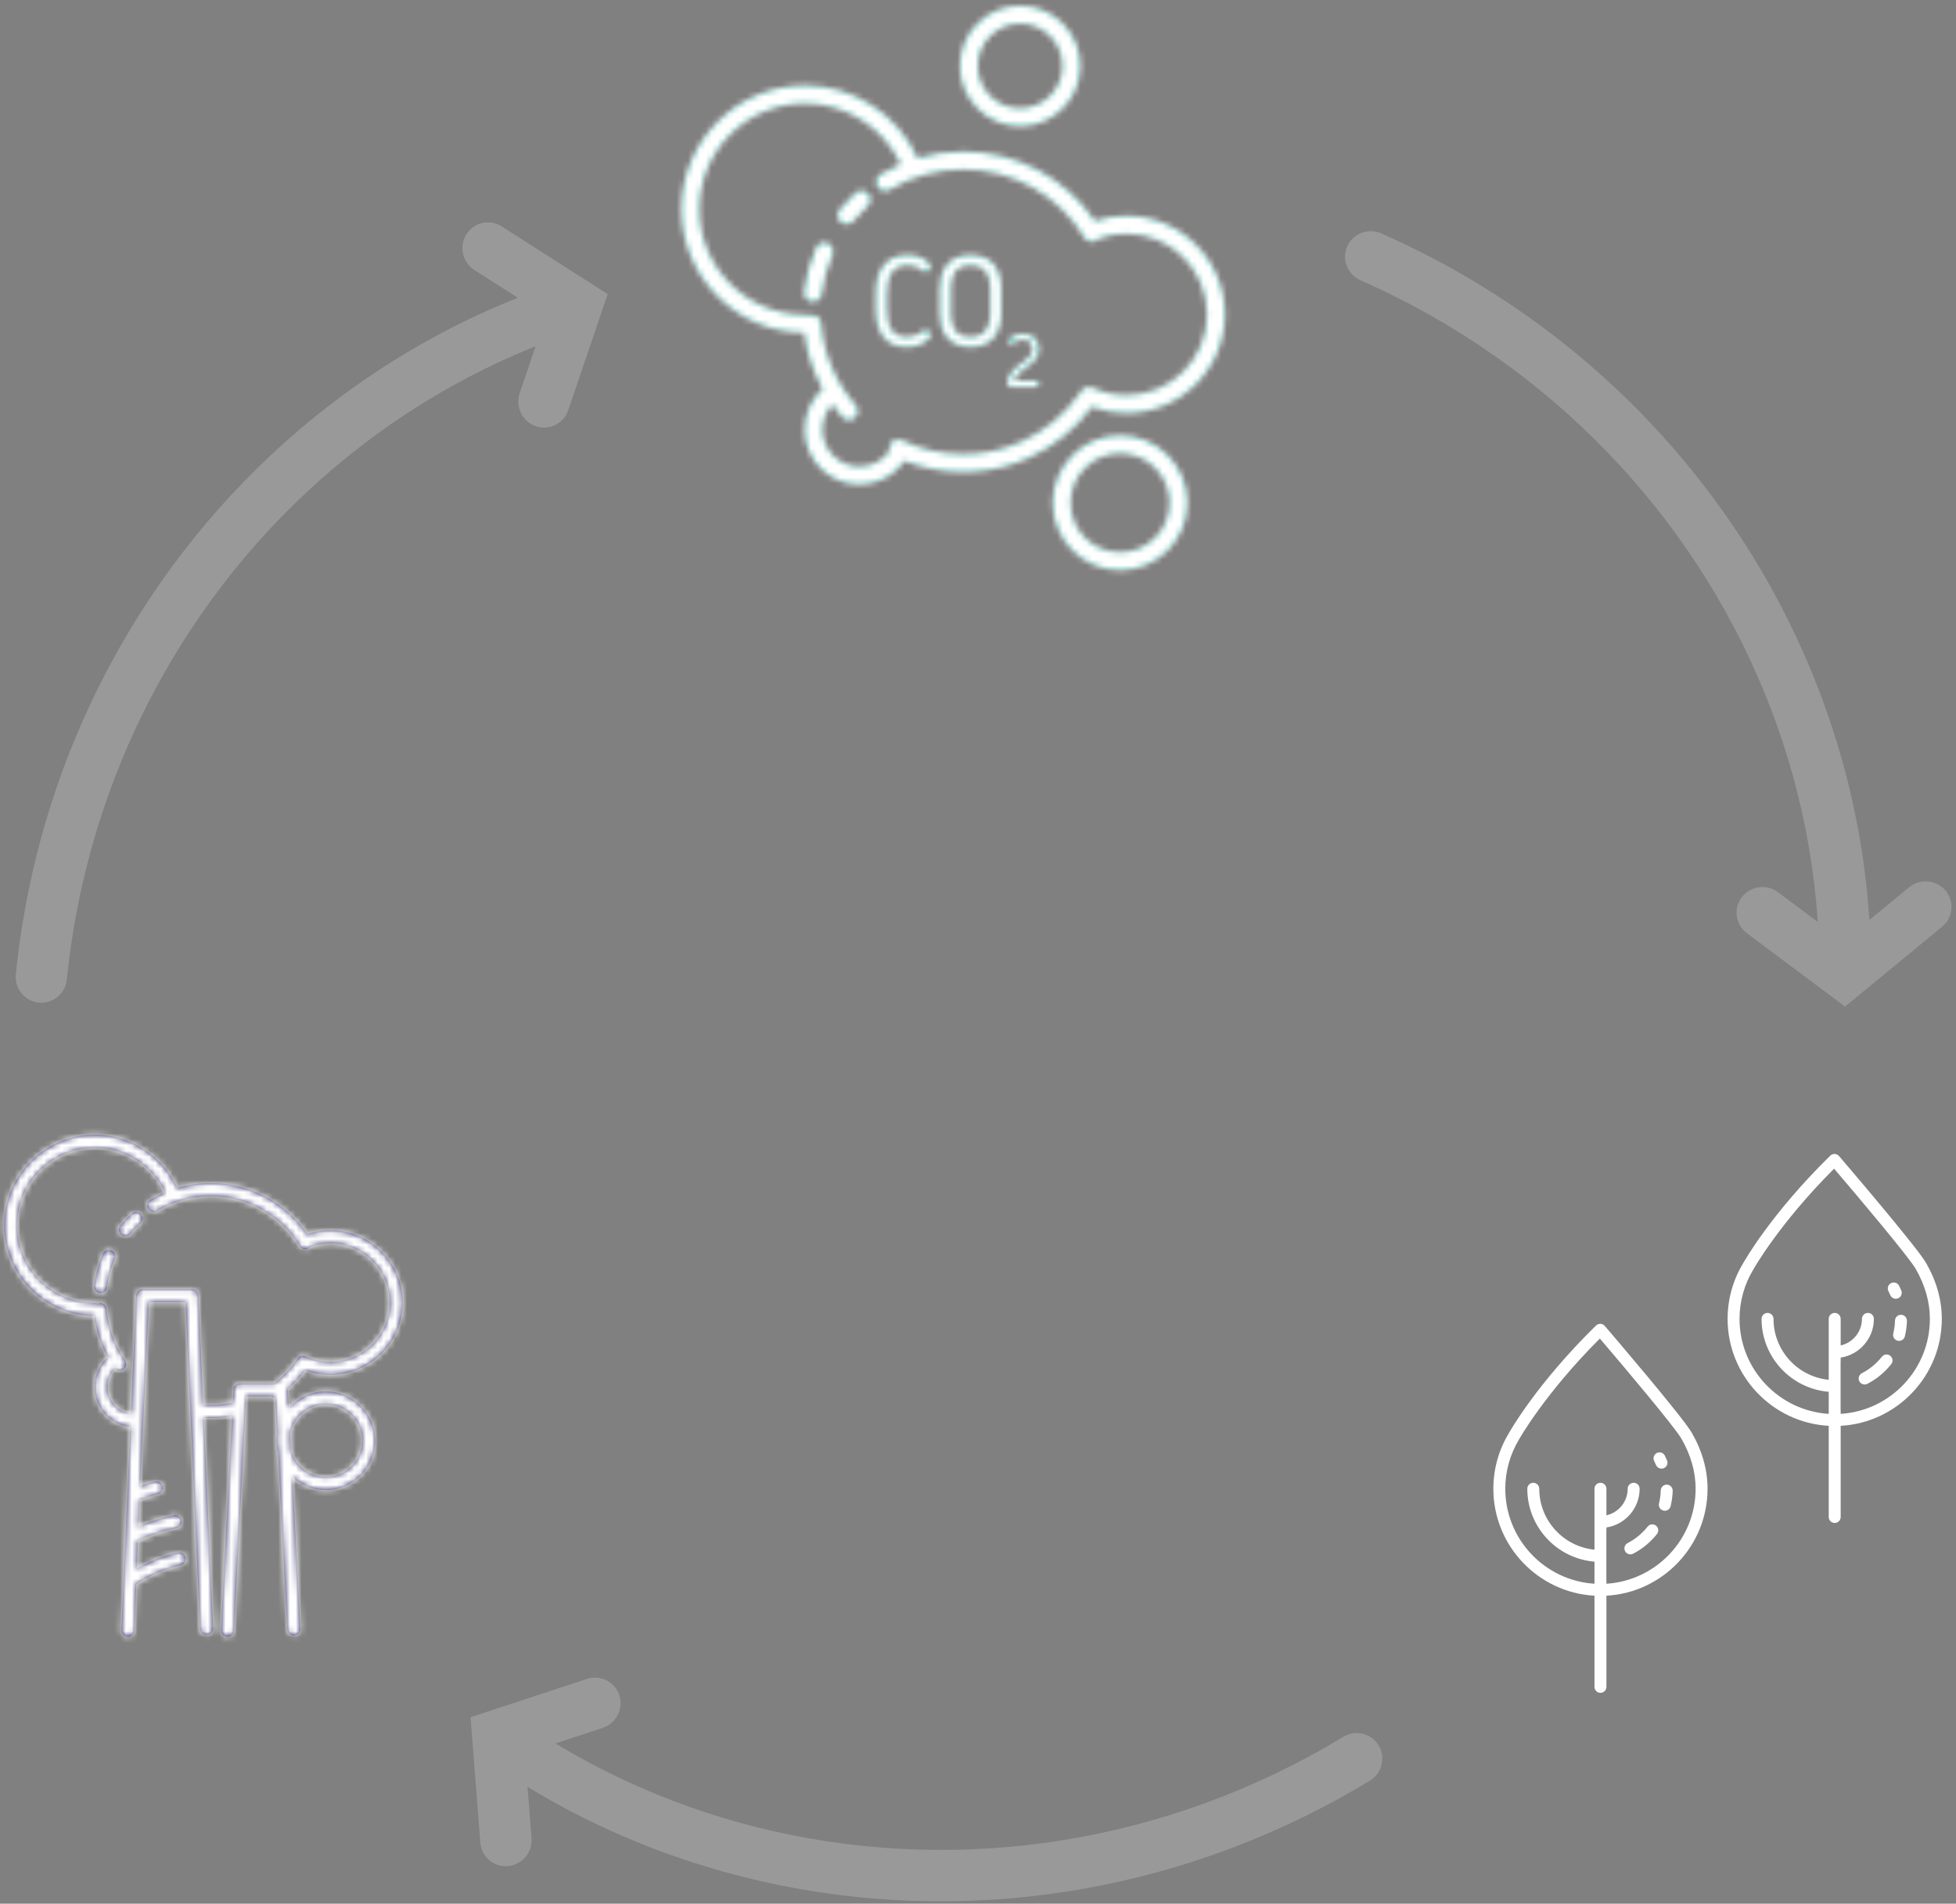 <?xml version="1.0" encoding="UTF-8"?>
<svg width="334px" height="325px" viewBox="0 0 334 325" version="1.1" xmlns="http://www.w3.org/2000/svg" xmlns:xlink="http://www.w3.org/1999/xlink">
    <rect x="0" y="0" width="334" height="325" fill="#808080" stroke="none"/>
    <!-- Generator: Sketch 53.2 (72643) - https://sketchapp.com -->
    <title>Group 3</title>
    <desc>Created with Sketch.</desc>
    <defs>
        <path d="M59.805,48.167 C61.234,47.07 62.495,45.782 63.536,44.307 C63.583,44.241 63.636,44.182 63.692,44.131 C63.696,44.121 63.697,44.11 63.702,44.101 C63.962,43.541 64.626,43.297 65.185,43.555 C66.517,44.171 67.942,44.484 69.422,44.484 C74.996,44.484 79.529,39.949 79.529,34.375 C79.529,28.802 74.996,24.267 69.422,24.267 C68.239,24.267 67.086,24.469 65.988,24.866 C65.911,24.959 65.822,25.045 65.712,25.113 C65.529,25.223 65.328,25.277 65.128,25.277 C64.753,25.277 64.385,25.087 64.175,24.743 C60.904,19.406 55.22,16.22 48.969,16.22 C45.737,16.22 42.573,17.094 39.815,18.748 C39.287,19.063 38.599,18.893 38.281,18.363 C37.965,17.834 38.136,17.148 38.666,16.83 C39.472,16.347 40.31,15.924 41.173,15.561 C39.009,10.969 34.319,7.95 29.188,7.95 C21.888,7.95 15.95,13.887 15.95,21.187 C15.95,28.486 21.888,34.426 29.188,34.426 C29.364,34.426 29.529,34.47 29.678,34.543 C29.78,34.501 29.887,34.47 30.002,34.461 C30.626,34.407 31.158,34.871 31.207,35.485 C31.46,38.626 32.546,41.651 34.351,44.235 C34.705,44.741 34.582,45.438 34.076,45.79 C33.88,45.927 33.657,45.993 33.436,45.993 C33.132,45.993 32.832,45.868 32.616,45.634 C31.824,46.479 31.373,47.596 31.373,48.793 C31.373,51.124 33.111,53.041 35.356,53.358 L36.247,33.148 C36.27,32.548 36.764,32.074 37.364,32.074 L45.753,32.074 C46.353,32.074 46.847,32.548 46.871,33.148 L47.696,51.794 C49.382,51.913 51.087,51.791 52.738,51.436 L52.853,49.236 C52.879,48.638 53.372,48.167 53.97,48.167 L59.805,48.167 Z M62.558,56.782 L62.713,59.763 C63.488,62.301 65.852,64.154 68.639,64.154 C72.056,64.154 74.836,61.374 74.836,57.957 C74.836,54.541 72.056,51.761 68.639,51.761 C65.625,51.761 63.109,53.926 62.558,56.782 L62.558,56.782 Z M62.143,49.145 C62.148,49.177 62.164,49.204 62.165,49.236 L62.329,52.383 C63.876,50.635 66.127,49.525 68.639,49.525 C73.288,49.525 77.07,53.308 77.07,57.957 C77.07,62.606 73.288,66.389 68.639,66.389 C66.442,66.389 64.445,65.537 62.942,64.155 L64.289,90.042 C64.316,90.659 63.838,91.181 63.221,91.207 C62.624,91.254 62.082,90.758 62.055,90.14 L60.484,60.059 C60.309,59.386 60.208,58.684 60.208,57.957 C60.208,57.535 60.249,57.124 60.309,56.719 L59.989,50.597 C59.967,50.598 59.944,50.607 59.922,50.607 C59.704,50.607 59.502,50.524 59.318,50.403 L55.039,50.403 L52.964,90.359 C52.936,90.959 52.442,91.429 51.847,91.429 C51.83,91.429 51.814,91.429 51.798,91.428 C51.181,91.401 50.703,90.878 50.729,90.262 L52.62,53.755 C51.418,53.975 50.198,54.095 48.969,54.095 C48.578,54.095 48.186,54.077 47.797,54.054 L49.386,89.974 C49.412,90.59 48.93,91.11 48.313,91.134 C47.71,91.143 47.177,90.678 47.153,90.061 L44.679,34.309 L38.438,34.309 L36.929,65.661 C37.757,65.385 38.591,65.134 39.424,64.917 C40.02,64.762 40.632,65.121 40.786,65.717 C40.943,66.315 40.584,66.925 39.986,67.081 C38.933,67.355 37.876,67.685 36.836,68.058 L36.66,72.553 C38.604,71.739 40.626,71.11 42.692,70.686 C43.293,70.563 43.887,70.953 44.012,71.557 C44.136,72.161 43.746,72.753 43.141,72.876 C40.876,73.341 38.663,74.069 36.562,75.036 L36.377,79.763 C38.566,78.531 40.904,77.618 43.356,77.051 C43.962,76.905 44.558,77.286 44.696,77.889 C44.834,78.49 44.461,79.091 43.858,79.229 C41.161,79.852 38.612,80.93 36.273,82.43 L35.964,90.355 C35.941,90.956 35.446,91.429 34.848,91.429 C34.833,91.429 34.818,91.429 34.804,91.428 C34.186,91.404 33.706,90.884 33.73,90.267 L35.257,55.618 C31.821,55.243 29.137,52.326 29.137,48.793 C29.137,46.819 29.965,44.991 31.394,43.702 C30.194,41.522 29.41,39.131 29.087,36.658 C20.601,36.603 13.714,29.685 13.714,21.187 C13.714,12.655 20.656,5.715 29.188,5.715 C35.258,5.715 40.799,9.33 43.284,14.807 C45.12,14.266 47.033,13.985 48.969,13.985 C55.644,13.985 61.742,17.214 65.493,22.674 C66.756,22.25 68.072,22.031 69.422,22.031 C76.228,22.031 81.765,27.57 81.765,34.375 C81.765,41.181 76.228,46.718 69.422,46.718 C67.93,46.718 66.485,46.454 65.109,45.94 C64.239,47.118 63.241,48.186 62.143,49.145 L62.143,49.145 Z M35.502,19.18 C34.801,19.815 34.142,20.505 33.541,21.229 C33.145,21.703 33.209,22.407 33.685,22.803 C33.894,22.977 34.146,23.061 34.399,23.061 C34.72,23.061 35.038,22.924 35.258,22.658 C35.794,22.013 36.381,21.401 37.004,20.835 C37.461,20.421 37.495,19.714 37.08,19.257 C36.665,18.799 35.959,18.766 35.502,19.18 L35.502,19.18 Z M32.618,26.94 C31.948,28.485 31.5,30.117 31.289,31.79 C31.22,32.356 30.737,32.769 30.183,32.769 C30.136,32.769 30.088,32.766 30.041,32.761 C29.429,32.683 28.996,32.124 29.072,31.511 C29.31,29.627 29.813,27.789 30.568,26.05 C30.815,25.484 31.471,25.222 32.039,25.47 C32.605,25.716 32.865,26.374 32.618,26.94 L32.618,26.94 Z" id="path-1"></path>
        <path d="M85.873,85.997 L82.231,85.997 C82.747,83.79 86.4,83.362 86.4,80.603 C86.4,79.317 85.628,78.003 83.765,78.003 C82.759,78.003 81.974,78.285 81.374,78.813 C81.227,78.935 81.178,79.07 81.178,79.217 C81.178,79.511 81.435,79.744 81.704,79.744 C81.963,79.744 82.086,79.525 82.514,79.291 C82.833,79.131 83.214,79.009 83.739,79.009 C84.831,79.009 85.298,79.758 85.298,80.603 C85.298,82.074 83.582,82.774 82.341,83.888 C81.618,84.539 81.043,85.335 81.043,86.525 C81.043,86.831 81.253,87.052 81.569,87.052 L85.873,87.052 C86.168,87.052 86.4,86.817 86.4,86.525 C86.4,86.231 86.168,85.997 85.873,85.997 L85.873,85.997 Z M78.088,70.21 C78.088,68.024 77.266,66.28 74.722,66.28 C72.158,66.28 71.358,68.002 71.358,70.21 L71.358,74.563 C71.358,76.771 72.178,78.514 74.722,78.514 C77.244,78.514 78.088,76.771 78.088,74.563 L78.088,70.21 Z M79.958,70.21 L79.958,74.563 C79.958,77.422 78.654,80.24 74.722,80.24 C70.77,80.24 69.467,77.422 69.467,74.563 L69.467,70.21 C69.467,67.351 70.77,64.535 74.722,64.535 C78.654,64.535 79.958,67.351 79.958,70.21 L79.958,70.21 Z M63.994,66.258 C64.897,66.258 65.612,66.489 66.18,66.931 C66.517,67.182 66.684,67.372 66.978,67.372 C67.568,67.351 67.862,66.91 67.862,66.51 C67.862,66.28 67.736,66.07 67.506,65.816 C66.621,64.912 65.274,64.535 63.994,64.535 C60.042,64.535 58.548,67.351 58.548,71.136 L58.548,73.637 C58.548,77.57 59.98,80.24 63.888,80.24 C65.046,80.24 66.557,79.859 67.524,78.894 C67.756,78.662 67.862,78.411 67.862,78.179 C67.862,77.736 67.546,77.337 67.063,77.359 C66.769,77.359 66.579,77.526 66.243,77.78 C65.55,78.284 64.706,78.514 63.888,78.514 C61.491,78.514 60.439,77.023 60.439,73.616 L60.439,71.177 C60.439,67.94 61.553,66.258 63.994,66.258 L63.994,66.258 Z M75.958,32.254 C75.958,36.242 79.202,39.486 83.188,39.486 C87.176,39.486 90.418,36.242 90.418,32.254 C90.418,28.269 87.176,25.025 83.188,25.025 C79.202,25.025 75.958,28.269 75.958,32.254 L75.958,32.254 Z M72.908,32.254 C72.908,26.586 77.52,21.976 83.188,21.976 C88.856,21.976 93.466,26.586 93.466,32.254 C93.466,37.924 88.856,42.534 83.188,42.534 C77.52,42.534 72.908,37.924 72.908,32.254 L72.908,32.254 Z M108.708,106.834 C108.708,102.175 104.918,98.384 100.259,98.384 C95.598,98.384 91.808,102.175 91.808,106.834 C91.808,111.493 95.598,115.285 100.259,115.285 C104.918,115.285 108.708,111.493 108.708,106.834 L108.708,106.834 Z M111.757,106.834 C111.757,113.175 106.598,118.333 100.259,118.333 C93.919,118.333 88.76,113.175 88.76,106.834 C88.76,100.493 93.919,95.336 100.259,95.336 C106.598,95.336 111.757,100.493 111.757,106.834 L111.757,106.834 Z M115.109,74.676 C115.109,67.074 108.926,60.89 101.325,60.89 C99.711,60.89 98.137,61.168 96.641,61.709 C96.536,61.835 96.413,61.952 96.264,62.043 C96.015,62.195 95.742,62.268 95.469,62.268 C94.957,62.268 94.457,62.011 94.169,61.541 C89.712,54.262 81.959,49.918 73.434,49.918 C69.027,49.918 64.71,51.109 60.95,53.364 C60.23,53.794 59.29,53.562 58.861,52.84 C58.428,52.119 58.659,51.182 59.383,50.749 C60.482,50.09 61.624,49.514 62.801,49.018 C59.851,42.757 53.454,38.639 46.457,38.639 C36.504,38.639 28.405,46.736 28.405,56.691 C28.405,66.647 36.504,74.744 46.457,74.744 C46.698,74.744 46.922,74.805 47.125,74.904 C47.266,74.849 47.413,74.805 47.572,74.793 C48.396,74.725 49.144,75.352 49.211,76.191 C49.631,81.394 51.669,86.231 55.108,90.176 C55.659,90.812 55.595,91.774 54.959,92.327 C54.672,92.578 54.313,92.702 53.96,92.702 C53.532,92.702 53.11,92.524 52.809,92.179 C52.208,91.49 51.649,90.773 51.125,90.038 C50.051,91.189 49.438,92.709 49.438,94.338 C49.438,97.819 52.271,100.654 55.753,100.654 C57.826,100.654 59.733,99.65 60.908,97.99 C60.801,97.638 60.816,97.249 60.985,96.893 C61.349,96.132 62.258,95.814 63.016,96.171 C66.29,97.729 69.8,98.519 73.451,98.519 C76.098,98.519 78.698,98.096 81.183,97.263 L83.46,96.362 C87.359,94.607 90.782,91.782 93.301,88.219 C93.363,88.131 93.434,88.05 93.512,87.979 C93.517,87.965 93.519,87.952 93.525,87.938 C93.879,87.174 94.785,86.841 95.549,87.194 C97.364,88.034 99.307,88.46 101.325,88.46 C108.926,88.46 115.109,82.278 115.109,74.676 L115.109,74.676 Z M118.157,74.676 C118.157,83.957 110.606,91.51 101.325,91.51 C99.29,91.51 97.321,91.148 95.446,90.447 C92.65,94.232 88.929,97.242 84.645,99.17 L82.226,100.126 C79.356,101.092 76.428,101.568 73.451,101.568 C69.982,101.568 66.625,100.931 63.445,99.677 C61.707,102.184 58.857,103.702 55.753,103.702 C50.591,103.702 46.39,99.501 46.39,94.338 C46.39,91.647 47.516,89.155 49.463,87.399 C47.825,84.434 46.76,81.191 46.321,77.788 C34.748,77.714 25.357,68.281 25.357,56.691 C25.357,45.057 34.822,35.591 46.457,35.591 C54.736,35.591 62.29,40.522 65.682,47.992 C68.183,47.253 70.794,46.87 73.434,46.87 C82.536,46.87 90.853,51.273 95.966,58.718 C97.687,58.14 99.483,57.843 101.325,57.843 C110.606,57.843 118.157,65.394 118.157,74.676 L118.157,74.676 Z M55.067,53.954 C54.114,54.822 53.213,55.76 52.391,56.749 C51.853,57.395 51.943,58.355 52.591,58.894 C52.873,59.131 53.221,59.247 53.563,59.247 C54,59.247 54.433,59.058 54.736,58.698 C55.468,57.817 56.266,56.982 57.116,56.211 C57.74,55.647 57.787,54.681 57.221,54.058 C56.654,53.434 55.691,53.391 55.067,53.954 L55.067,53.954 Z M51.137,64.537 C50.22,66.643 49.612,68.868 49.325,71.152 C49.228,71.922 48.572,72.485 47.815,72.485 C47.751,72.485 47.686,72.482 47.622,72.474 C46.787,72.367 46.195,71.606 46.3,70.77 C46.625,68.202 47.309,65.695 48.342,63.323 C48.675,62.55 49.571,62.192 50.346,62.532 C51.118,62.867 51.473,63.766 51.137,64.537 L51.137,64.537 Z" id="path-3"></path>
    </defs>
    <g id="Statistics-Components" stroke="none" stroke-width="1" fill="none" fill-rule="evenodd">
        <g id="SEAI-Bioenergy-Story" transform="translate(-193, -2152)">
            <g id="Group-3" transform="translate(177.225, 2131)">
                <g id="Icon-/-cloud-single-colour" transform="translate(2.775, 209)">
                    <mask id="mask-2" fill="white">
                        <use xlink:href="#path-1"></use>
                    </mask>
                    <use id="Mask" fill="#272464" fill-rule="evenodd" xlink:href="#path-1"></use>
                    <g id="Colour-/-White" mask="url(#mask-2)" fill="#FFFFFF" fill-rule="evenodd">
                        <rect id="Rectangle" x="0" y="0" width="96" height="96"></rect>
                        <rect id="Rectangle" x="0" y="0" width="96" height="96"></rect>
                    </g>
                </g>
                <g id="Icon-/-C02-single-colour" transform="translate(106.775, 0)">
                    <mask id="mask-4" fill="white">
                        <use xlink:href="#path-3"></use>
                    </mask>
                    <use id="Mask" fill="#46A09A" fill-rule="evenodd" xlink:href="#path-3"></use>
                    <g id="Colour-/-White" mask="url(#mask-4)" fill="#FFFFFF" fill-rule="evenodd">
                        <rect id="Rectangle" x="0" y="0" width="142" height="142"></rect>
                        <rect id="Rectangle" x="0" y="0" width="142" height="142"></rect>
                    </g>
                </g>
                <path d="M105.859,326.052 L106.54,334.814 C106.728,337.237 104.922,339.371 102.506,339.58 C100.09,339.789 97.978,337.994 97.79,335.57 L96.126,314.165 L116.017,307.619 C118.326,306.86 120.795,308.117 121.533,310.428 C122.271,312.739 120.998,315.228 118.69,315.987 L110.637,318.637 C111.707,319.286 112.788,319.919 113.879,320.536 C115.662,321.543 117.463,322.502 119.278,323.412 C121.1,324.325 122.943,325.193 124.809,326.016 C126.66,326.833 128.542,327.609 130.453,328.343 C132.344,329.07 134.262,329.753 136.204,330.392 C138.137,331.029 140.087,331.619 142.051,332.163 C144.02,332.708 145.997,333.204 147.985,333.652 C149.97,334.101 151.972,334.502 153.989,334.857 C156.003,335.212 158.026,335.519 160.053,335.776 C162.089,336.035 164.128,336.246 166.169,336.408 C168.217,336.57 170.27,336.684 172.326,336.75 C174.381,336.815 176.443,336.832 178.507,336.8 C180.577,336.767 182.644,336.686 184.709,336.555 C186.781,336.425 188.85,336.245 190.914,336.015 C192.976,335.787 195.043,335.508 197.112,335.178 C199.18,334.848 201.241,334.469 203.292,334.041 C205.365,333.607 207.416,333.128 209.447,332.601 C211.493,332.07 213.532,331.489 215.561,330.857 C217.594,330.224 219.617,329.541 221.623,328.809 C223.647,328.07 225.647,327.284 227.627,326.45 C229.625,325.609 231.602,324.72 233.556,323.783 C235.53,322.837 237.478,321.844 239.402,320.803 C241.336,319.758 243.252,318.66 245.152,317.509 C247.238,316.246 249.943,316.898 251.193,318.967 C252.444,321.035 251.767,323.736 249.681,325 C247.656,326.226 245.612,327.397 243.553,328.51 C241.502,329.62 239.424,330.679 237.32,331.687 C235.236,332.687 233.127,333.635 230.996,334.531 C228.886,335.421 226.751,336.259 224.592,337.048 C222.45,337.829 220.292,338.558 218.123,339.234 C215.958,339.908 213.782,340.528 211.598,341.094 C209.43,341.657 207.242,342.168 205.031,342.631 C202.839,343.088 200.64,343.493 198.432,343.845 C196.223,344.197 194.017,344.495 191.816,344.739 C189.614,344.984 187.404,345.176 185.192,345.315 C182.989,345.454 180.782,345.541 178.572,345.576 C176.367,345.611 174.166,345.593 171.971,345.523 C169.777,345.453 167.585,345.331 165.398,345.158 C163.217,344.985 161.039,344.76 158.867,344.483 C156.7,344.208 154.538,343.88 152.387,343.501 C150.233,343.122 148.093,342.693 145.972,342.214 C143.849,341.735 141.735,341.205 139.629,340.622 C137.529,340.041 135.445,339.409 133.379,338.729 C131.302,338.046 129.25,337.315 127.226,336.537 C125.182,335.751 123.168,334.921 121.187,334.046 C119.192,333.167 117.219,332.238 115.269,331.26 C113.324,330.285 111.398,329.259 109.487,328.181 C108.265,327.489 107.055,326.78 105.859,326.052 Z" id="Combined-Shape" fill-opacity="0.2" fill="#FFFFFF" fill-rule="nonzero"></path>
                <path d="M-5.268,125.519 L-4.587,134.28 C-4.398,136.704 -6.204,138.838 -8.621,139.046 C-11.037,139.255 -13.148,137.46 -13.337,135.037 L-15,113.631 L4.891,107.086 C7.2,106.326 9.669,107.584 10.407,109.894 C11.145,112.205 9.872,114.694 7.563,115.454 L-0.49,118.104 C0.58,118.752 1.661,119.385 2.752,120.002 C4.536,121.009 6.337,121.968 8.152,122.879 C9.973,123.791 11.817,124.659 13.683,125.482 C15.534,126.3 17.415,127.075 19.327,127.81 C21.218,128.536 23.136,129.22 25.078,129.859 C27.01,130.495 28.961,131.086 30.925,131.63 C32.894,132.174 34.871,132.671 36.858,133.118 C38.844,133.567 40.845,133.969 42.862,134.323 C44.877,134.678 46.899,134.985 48.927,135.243 C50.962,135.502 53.002,135.713 55.042,135.875 C57.091,136.037 59.144,136.151 61.199,136.216 C63.255,136.282 65.316,136.298 67.381,136.266 C69.45,136.234 71.518,136.152 73.582,136.022 C75.655,135.891 77.724,135.711 79.788,135.482 C81.849,135.253 83.916,134.974 85.985,134.644 C88.053,134.315 90.114,133.935 92.166,133.507 C94.238,133.074 96.29,132.594 98.32,132.067 C100.367,131.537 102.405,130.955 104.434,130.323 C106.468,129.691 108.49,129.007 110.497,128.275 C112.521,127.536 114.521,126.75 116.5,125.916 C118.499,125.075 120.475,124.187 122.43,123.249 C124.403,122.303 126.351,121.311 128.276,120.269 C130.209,119.224 132.126,118.126 134.026,116.976 C136.112,115.712 138.817,116.365 140.067,118.433 C141.317,120.502 140.64,123.203 138.554,124.466 C136.53,125.693 134.486,126.863 132.426,127.976 C130.375,129.086 128.297,130.145 126.194,131.153 C124.109,132.153 122,133.101 119.87,133.998 C117.759,134.887 115.625,135.725 113.465,136.514 C111.324,137.296 109.166,138.025 106.996,138.7 C104.831,139.374 102.656,139.995 100.471,140.561 C98.304,141.123 96.116,141.635 93.904,142.097 C91.713,142.555 89.513,142.959 87.305,143.312 C85.097,143.663 82.891,143.962 80.69,144.205 C78.487,144.45 76.278,144.642 74.066,144.782 C71.863,144.921 69.656,145.008 67.446,145.043 C65.241,145.077 63.04,145.059 60.845,144.989 C58.651,144.919 56.459,144.798 54.272,144.625 C52.091,144.452 49.912,144.226 47.74,143.95 C45.574,143.674 43.412,143.346 41.261,142.967 C39.107,142.589 36.967,142.159 34.846,141.68 C32.723,141.202 30.609,140.671 28.503,140.089 C26.403,139.507 24.318,138.876 22.252,138.196 C20.176,137.512 18.124,136.781 16.1,136.003 C14.055,135.218 12.042,134.388 10.061,133.513 C8.066,132.633 6.093,131.704 4.142,130.727 C2.198,129.752 0.272,128.725 -1.639,127.647 C-2.862,126.956 -4.071,126.246 -5.268,125.519 Z" id="Combined-Shape" fill-opacity="0.2" fill="#FFFFFF" fill-rule="nonzero" transform="translate(62.847, 125.962) rotate(127) translate(-62.847, -125.962) "></path>
                <path d="M228.164,121.559 L228.845,130.321 C229.033,132.744 227.227,134.878 224.811,135.087 C222.395,135.296 220.284,133.501 220.095,131.077 L218.432,109.672 L238.323,103.126 C240.631,102.367 243.101,103.624 243.839,105.935 C244.577,108.246 243.303,110.735 240.995,111.494 L232.942,114.144 C234.012,114.793 235.093,115.426 236.184,116.043 C237.968,117.05 239.769,118.009 241.584,118.919 C243.405,119.832 245.249,120.7 247.114,121.523 C248.966,122.34 250.847,123.116 252.759,123.85 C254.65,124.577 256.568,125.26 258.509,125.899 C260.442,126.536 262.392,127.126 264.357,127.67 C266.326,128.215 268.303,128.711 270.29,129.159 C272.275,129.608 274.277,130.009 276.294,130.364 C278.309,130.719 280.331,131.026 282.359,131.283 C284.394,131.542 286.434,131.753 288.474,131.915 C290.522,132.077 292.575,132.191 294.631,132.257 C296.686,132.322 298.748,132.339 300.813,132.307 C302.882,132.274 304.949,132.193 307.014,132.062 C309.086,131.932 311.155,131.752 313.219,131.522 C315.281,131.294 317.348,131.015 319.417,130.685 C321.485,130.355 323.546,129.976 325.598,129.548 C327.67,129.114 329.721,128.635 331.752,128.108 C333.799,127.577 335.837,126.996 337.866,126.364 C339.9,125.731 341.922,125.048 343.928,124.316 C345.952,123.577 347.953,122.791 349.932,121.957 C351.931,121.116 353.907,120.227 355.861,119.29 C357.835,118.344 359.783,117.351 361.708,116.31 C363.641,115.265 365.558,114.167 367.458,113.016 C369.544,111.753 372.248,112.405 373.499,114.474 C374.749,116.542 374.072,119.243 371.986,120.507 C369.961,121.733 367.918,122.904 365.858,124.017 C363.807,125.127 361.729,126.186 359.625,127.194 C357.541,128.194 355.432,129.142 353.302,130.038 C351.191,130.928 349.057,131.766 346.897,132.555 C344.755,133.336 342.597,134.065 340.428,134.741 C338.263,135.415 336.087,136.035 333.903,136.601 C331.736,137.164 329.547,137.675 327.336,138.138 C325.145,138.595 322.945,139 320.737,139.352 C318.529,139.704 316.323,140.002 314.122,140.246 C311.919,140.491 309.71,140.683 307.498,140.822 C305.294,140.961 303.088,141.048 300.878,141.083 C298.672,141.118 296.471,141.1 294.277,141.03 C292.082,140.96 289.891,140.838 287.703,140.665 C285.523,140.492 283.344,140.267 281.172,139.99 C279.005,139.715 276.843,139.387 274.693,139.008 C272.539,138.629 270.398,138.2 268.277,137.721 C266.155,137.242 264.04,136.712 261.935,136.129 C259.834,135.548 257.75,134.916 255.684,134.236 C253.608,133.553 251.556,132.822 249.532,132.044 C247.487,131.258 245.474,130.428 243.492,129.553 C241.498,128.674 239.525,127.745 237.574,126.767 C235.63,125.792 233.703,124.766 231.793,123.688 C230.57,122.996 229.361,122.287 228.164,121.559 Z" id="Combined-Shape" fill-opacity="0.2" fill="#FFFFFF" fill-rule="nonzero" transform="translate(296.279, 122.003) rotate(235) translate(-296.279, -122.003) "></path>
                <g id="leaf" transform="translate(270.775, 218)" fill="#FFFFFF">
                    <path d="M69.631,27.457 C70.194,27.473 70.637,27.943 70.623,28.505 C70.597,29.392 70.478,30.278 70.267,31.139 C70.152,31.603 69.736,31.916 69.277,31.916 C69.197,31.916 69.116,31.905 69.035,31.885 C68.486,31.753 68.152,31.198 68.286,30.652 C68.464,29.933 68.564,29.191 68.584,28.447 C68.601,27.895 69.052,27.457 69.602,27.457 L69.631,27.457 Z M67.776,24.1 C67.681,23.871 67.575,23.646 67.464,23.424 C67.21,22.922 67.41,22.311 67.912,22.055 C68.412,21.802 69.026,22 69.283,22.504 C69.415,22.766 69.541,23.037 69.655,23.31 C69.873,23.829 69.631,24.425 69.111,24.643 C68.982,24.698 68.847,24.725 68.718,24.725 C68.319,24.725 67.941,24.489 67.776,24.1 Z M67.774,34.455 C68.214,34.803 68.291,35.443 67.941,35.886 C66.843,37.274 65.435,38.436 63.866,39.248 C63.716,39.325 63.555,39.362 63.397,39.362 C63.029,39.362 62.673,39.16 62.493,38.81 C62.233,38.31 62.429,37.697 62.928,37.437 C64.242,36.757 65.424,35.784 66.341,34.623 C66.689,34.181 67.332,34.103 67.774,34.455 Z M59.308,44.374 C67.796,43.843 74.538,36.774 74.538,28.157 C74.538,25.287 73.725,22.413 72.116,19.616 L72.116,19.614 C70.954,17.592 62.255,7.275 58.183,2.514 C48.769,11.925 44.427,19.658 44.383,19.739 C42.843,22.295 42.037,25.193 42.037,28.157 C42.037,36.774 48.783,43.843 57.268,44.374 L57.268,40.602 C50.858,40.08 45.798,34.699 45.798,28.157 C45.798,27.594 46.256,27.139 46.819,27.139 C47.381,27.139 47.838,27.594 47.838,28.157 C47.838,33.575 51.982,38.042 57.268,38.558 L57.268,28.157 C57.268,27.594 57.726,27.139 58.287,27.139 C58.85,27.139 59.308,27.594 59.308,28.157 L59.308,32.692 C61.383,32.227 62.939,30.371 62.939,28.157 C62.939,27.594 63.394,27.139 63.958,27.139 C64.521,27.139 64.977,27.594 64.977,28.157 C64.977,31.5 62.515,34.277 59.308,34.768 L59.308,35.401 L59.295,35.401 L59.295,43.784 L59.308,43.784 L59.308,44.374 Z M73.883,18.6 C75.672,21.711 76.577,24.927 76.577,28.157 C76.577,37.899 68.92,45.886 59.308,46.416 L59.308,61.981 C59.308,62.542 58.85,63 58.287,63 C57.726,63 57.268,62.542 57.268,61.981 L57.268,46.416 C47.656,45.886 40,37.899 40,28.157 C40,24.823 40.906,21.56 42.621,18.719 C42.79,18.408 47.352,10.269 57.532,0.293 C57.735,0.095 58.01,-0.002 58.289,3.03009695e-05 C58.571,0.014 58.835,0.141 59.02,0.354 C59.29,0.669 62.611,4.542 66.062,8.682 C69.51,12.819 73.093,17.223 73.883,18.6 Z" id="Combined-Shape"></path>
                    <path d="M29.631,56.457 C30.194,56.473 30.637,56.943 30.623,57.505 C30.597,58.392 30.478,59.278 30.267,60.139 C30.152,60.603 29.736,60.916 29.277,60.916 C29.197,60.916 29.116,60.905 29.035,60.885 C28.486,60.753 28.152,60.198 28.286,59.652 C28.464,58.933 28.564,58.191 28.584,57.447 C28.601,56.895 29.052,56.457 29.602,56.457 L29.631,56.457 Z M27.776,53.1 C27.681,52.871 27.575,52.646 27.464,52.424 C27.21,51.922 27.41,51.311 27.912,51.055 C28.412,50.802 29.026,51 29.283,51.504 C29.415,51.766 29.541,52.037 29.655,52.31 C29.873,52.829 29.631,53.425 29.111,53.643 C28.982,53.698 28.847,53.725 28.718,53.725 C28.319,53.725 27.941,53.489 27.776,53.1 Z M27.774,63.455 C28.214,63.803 28.291,64.443 27.941,64.886 C26.843,66.274 25.435,67.436 23.866,68.248 C23.716,68.325 23.555,68.362 23.397,68.362 C23.029,68.362 22.673,68.16 22.493,67.81 C22.233,67.31 22.429,66.697 22.928,66.437 C24.242,65.757 25.424,64.784 26.341,63.623 C26.689,63.181 27.332,63.103 27.774,63.455 Z M19.308,73.374 C27.796,72.843 34.538,65.774 34.538,57.157 C34.538,54.287 33.725,51.413 32.116,48.616 L32.116,48.614 C30.954,46.592 22.255,36.275 18.183,31.514 C8.769,40.925 4.427,48.658 4.383,48.739 C2.843,51.295 2.037,54.193 2.037,57.157 C2.037,65.774 8.783,72.843 17.268,73.374 L17.268,69.602 C10.858,69.08 5.798,63.699 5.798,57.157 C5.798,56.594 6.256,56.139 6.819,56.139 C7.381,56.139 7.838,56.594 7.838,57.157 C7.838,62.575 11.982,67.042 17.268,67.558 L17.268,57.157 C17.268,56.594 17.726,56.139 18.287,56.139 C18.85,56.139 19.308,56.594 19.308,57.157 L19.308,61.692 C21.383,61.227 22.939,59.371 22.939,57.157 C22.939,56.594 23.394,56.139 23.958,56.139 C24.521,56.139 24.977,56.594 24.977,57.157 C24.977,60.5 22.515,63.277 19.308,63.768 L19.308,64.401 L19.295,64.401 L19.295,72.784 L19.308,72.784 L19.308,73.374 Z M33.883,47.6 C35.672,50.711 36.577,53.927 36.577,57.157 C36.577,66.899 28.92,74.886 19.308,75.416 L19.308,90.981 C19.308,91.542 18.85,92 18.287,92 C17.726,92 17.268,91.542 17.268,90.981 L17.268,75.416 C7.656,74.886 5.61328761e-13,66.899 5.61328761e-13,57.157 C5.61328761e-13,53.823 0.906,50.56 2.621,47.719 C2.79,47.408 7.352,39.269 17.532,29.293 C17.735,29.095 18.01,28.998 18.289,29 C18.571,29.014 18.835,29.141 19.02,29.354 C19.29,29.669 22.611,33.542 26.062,37.682 C29.51,41.819 33.093,46.223 33.883,47.6 Z" id="Combined-Shape"></path>
                </g>
            </g>
        </g>
    </g>
</svg>